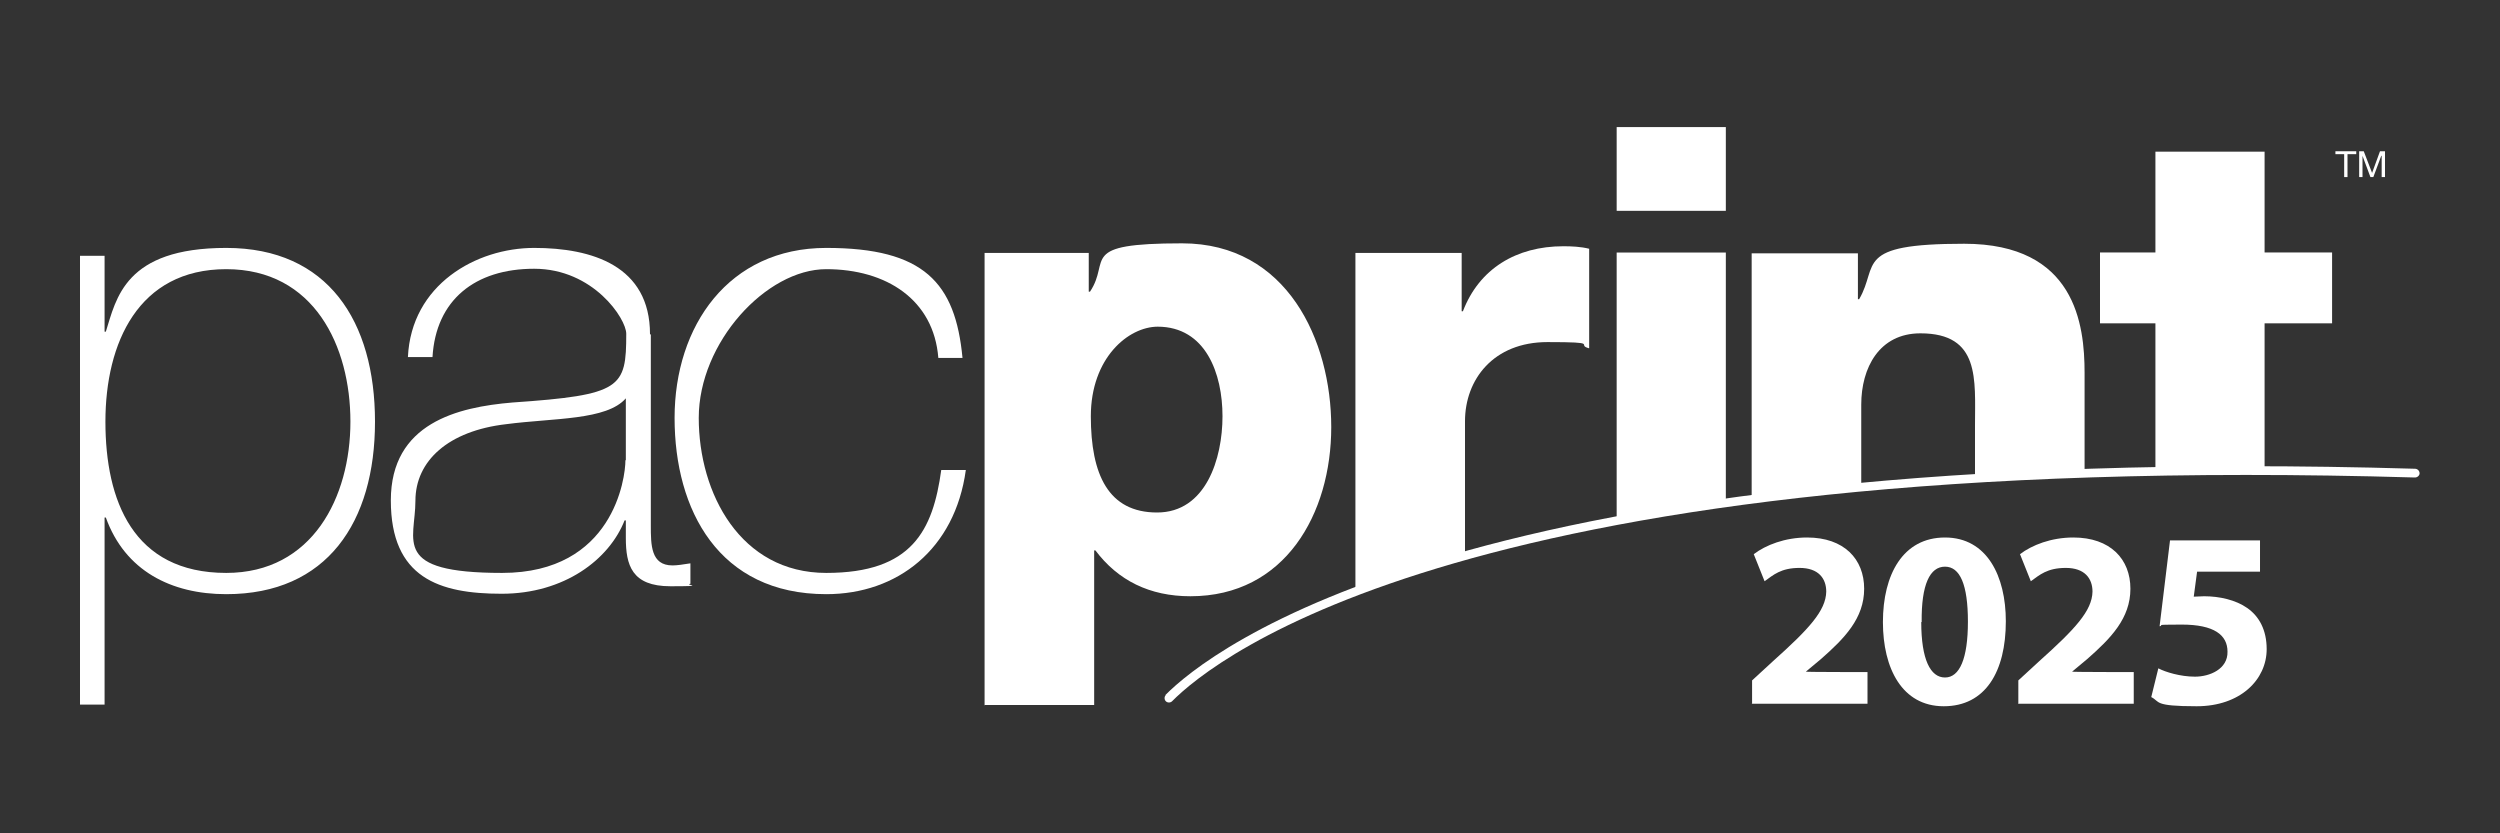 <?xml version="1.0" encoding="UTF-8"?>
<svg xmlns="http://www.w3.org/2000/svg" version="1.1" viewBox="0 0 600 200">
  <rect x="0" y="0" width="600" height="200" fill="#333333" stroke="none"/>
  <defs>
    <style>
      .cls-1 {
        fill: #fff;
      }
    </style>
  </defs>
  <!-- Generator: Adobe Illustrator 28.6.0, SVG Export Plug-In . SVG Version: 1.2.0 Build 709)  -->
  <g>
    <g id="Layer_1">
      <g>
        <path class="cls-1" d="M25.1,61.4h-5.9v107.7h5.9v-44.9h.3c4.6,12.8,15.7,18.4,28.9,18.4,24.2,0,35.7-17.3,35.7-41.4s-11.3-41.7-35.7-41.7-26.4,12.2-28.9,20.1h-.3v-18.2h0ZM54.3,137.5c-22.4,0-29-17.4-29-36.3s7.9-36.6,29-36.6,29.8,18.5,29.8,36.6-9.1,36.3-29.8,36.3h0Z"/>
        <path class="cls-1" d="M156,80.2c0-16.4-13.9-20.7-27.8-20.7s-29.5,8.8-30.3,26.2h5.9c.8-13.7,10.2-21.2,24.4-21.2s22.1,12,22.1,15.6c0,13-1.1,14.7-27.3,16.5-13.1,1.1-29.2,4.9-29.2,23.5s11.6,22.4,26.6,22.4,25.8-8.2,29.5-17.6h.3v4.2c0,6.5,1.4,11.6,10.7,11.6s3.1-.3,4.8-.6v-4.9c-1.9.3-3.2.5-4.3.5-5.2,0-5.2-4.9-5.2-9.6v-45.8h0ZM150.1,110.5c0,4.2-2.9,27-29.6,27s-20.8-7.7-20.8-17.3,7.9-16.8,21.8-18.4c11.4-1.5,24.1-.9,28.7-6.2v14.8h0Z"/>
        <path class="cls-1" d="M225.2,85.9c-1.1-14-12.5-21.3-26.9-21.3s-30.6,17.6-30.6,35.7,10,37.2,30.6,37.2,25.6-10.2,27.6-24.7h5.9c-2.6,19-16.4,29.8-33.5,29.8-25.8,0-36.4-20.2-36.4-42.3s13-40.8,36.4-40.8,31,8.3,32.7,26.4h-5.9Z"/>
        <path class="cls-1" d="M236.4,169.2h26.2v-37.1h.3c5.4,7.2,13,11,22.8,11,22.7,0,33.8-19.8,33.8-40.6s-10.6-44.1-35.8-44.1-17,4-22.1,11.6h-.3v-9.3h-25v108.6h0ZM277.8,78.4c11.6,0,15.6,11.3,15.6,21.5s-4,23.1-15.7,23.1-15.9-9.1-15.9-23.1,9-21.5,16.1-21.5h0Z"/>
        <g>
          <path class="cls-1" d="M351.6,133.1v-32c0-10,6.8-19,19.8-19s6.6.6,10,1.5v-23.9c-2-.5-4.2-.6-6.2-.6-11.3,0-20.2,5.4-24.1,15.6h-.3v-14h-25.5v80.8l1.6-.7c7.2-2.6,15.4-5.2,24.6-7.6h0Z"/>
          <path class="cls-1" d="M279.8,166.8c-.4.4-.4,1.1,0,1.5.4.4,1.1.4,1.5,0,10-10.1,71.4-60.4,298.3-53.7.6,0,1.1-.5,1.1-1,0-.6-.5-1.1-1.1-1.1-227.8-6.7-289.8,44.1-299.9,54.3h0Z"/>
        </g>
        <path class="cls-1" d="M414.2,120.9v-60.3h-26.2v64.4c8.2-1.5,16.9-2.9,26.2-4.1h0Z"/>
        <polygon class="cls-1" points="414.2 30.5 388 30.5 388 50.6 414.2 50.6 414.2 30.5 414.2 30.5"/>
        <path class="cls-1" d="M446.7,117.3v-20.2c0-8.8,4.3-17.1,14.2-17.1,14.4,0,13.1,11.1,13.1,22.1v13.3c8.4-.5,17.1-.9,26.3-1.1v-24.8c0-11.6-2.2-31-28.9-31s-20.4,5.1-25.2,13.3h-.3v-11h-25.5v59.5c8.3-1,17-2,26.2-2.8h0Z"/>
        <path class="cls-1" d="M517.3,113.3c0,.2,0,.3,0,.5,8.5-.1,17.2-.2,26.2-.1v-36.1h16.2v-17h-16.2v-24.2h-26.2v24.2h-13.3v17h13.3v35.7h0Z"/>
        <polygon class="cls-1" points="562.6 37 560.5 37 560.5 36.3 565.5 36.3 565.5 37 563.4 37 563.4 42.5 562.6 42.5 562.6 37 562.6 37"/>
        <polygon class="cls-1" points="566.2 36.3 567.3 36.3 569.3 41.5 571.2 36.3 572.4 36.3 572.4 42.5 571.6 42.5 571.6 37.4 571.5 37.4 569.6 42.5 568.9 42.5 567 37.4 567 37.4 567 42.5 566.2 42.5 566.2 36.3 566.2 36.3"/>
        <g>
          <path class="cls-1" d="M420.5,168.8v-5.5l5-4.6c8.6-7.7,12.7-12.1,12.8-16.7,0-3.2-1.9-5.7-6.4-5.7s-6.3,1.7-8.4,3.2l-2.6-6.5c2.9-2.2,7.5-4,12.8-4,8.9,0,13.7,5.2,13.7,12.3s-4.7,11.9-10.4,16.9l-3.6,3h0c0,.1,14.8.1,14.8.1v7.6h-27.8Z"/>
          <path class="cls-1" d="M481.4,149.1c0,12.1-4.9,20.4-14.9,20.4s-14.6-9.1-14.6-20.2c0-11.4,4.8-20.3,14.9-20.3s14.6,9.3,14.6,20.1ZM461.1,149.3c0,9,2.2,13.3,5.7,13.3s5.5-4.5,5.5-13.4-1.9-13.2-5.5-13.2-5.7,4.2-5.6,13.3Z"/>
          <path class="cls-1" d="M484.4,168.8v-5.5l5-4.6c8.6-7.7,12.7-12.1,12.8-16.7,0-3.2-1.9-5.7-6.4-5.7s-6.3,1.7-8.4,3.2l-2.6-6.5c2.9-2.2,7.5-4,12.8-4,8.9,0,13.7,5.2,13.7,12.3s-4.7,11.9-10.4,16.9l-3.6,3h0c0,.1,14.8.1,14.8.1v7.6h-27.8Z"/>
          <path class="cls-1" d="M542.5,137.2h-15.2l-.8,6c.9,0,1.6-.1,2.5-.1,3.7,0,7.6.9,10.3,2.8,2.9,2,4.7,5.3,4.7,9.9,0,7.3-6.3,13.7-16.8,13.7s-8.7-1.1-10.9-2.2l1.7-6.9c1.7.9,5.3,2,8.8,2s7.9-1.8,7.8-6c0-4-3.2-6.5-11-6.5s-3.7.2-5.3.4l2.5-20.6h21.6v7.5Z"/>
        </g>
      </g>
    </g>
  </g>
</svg>